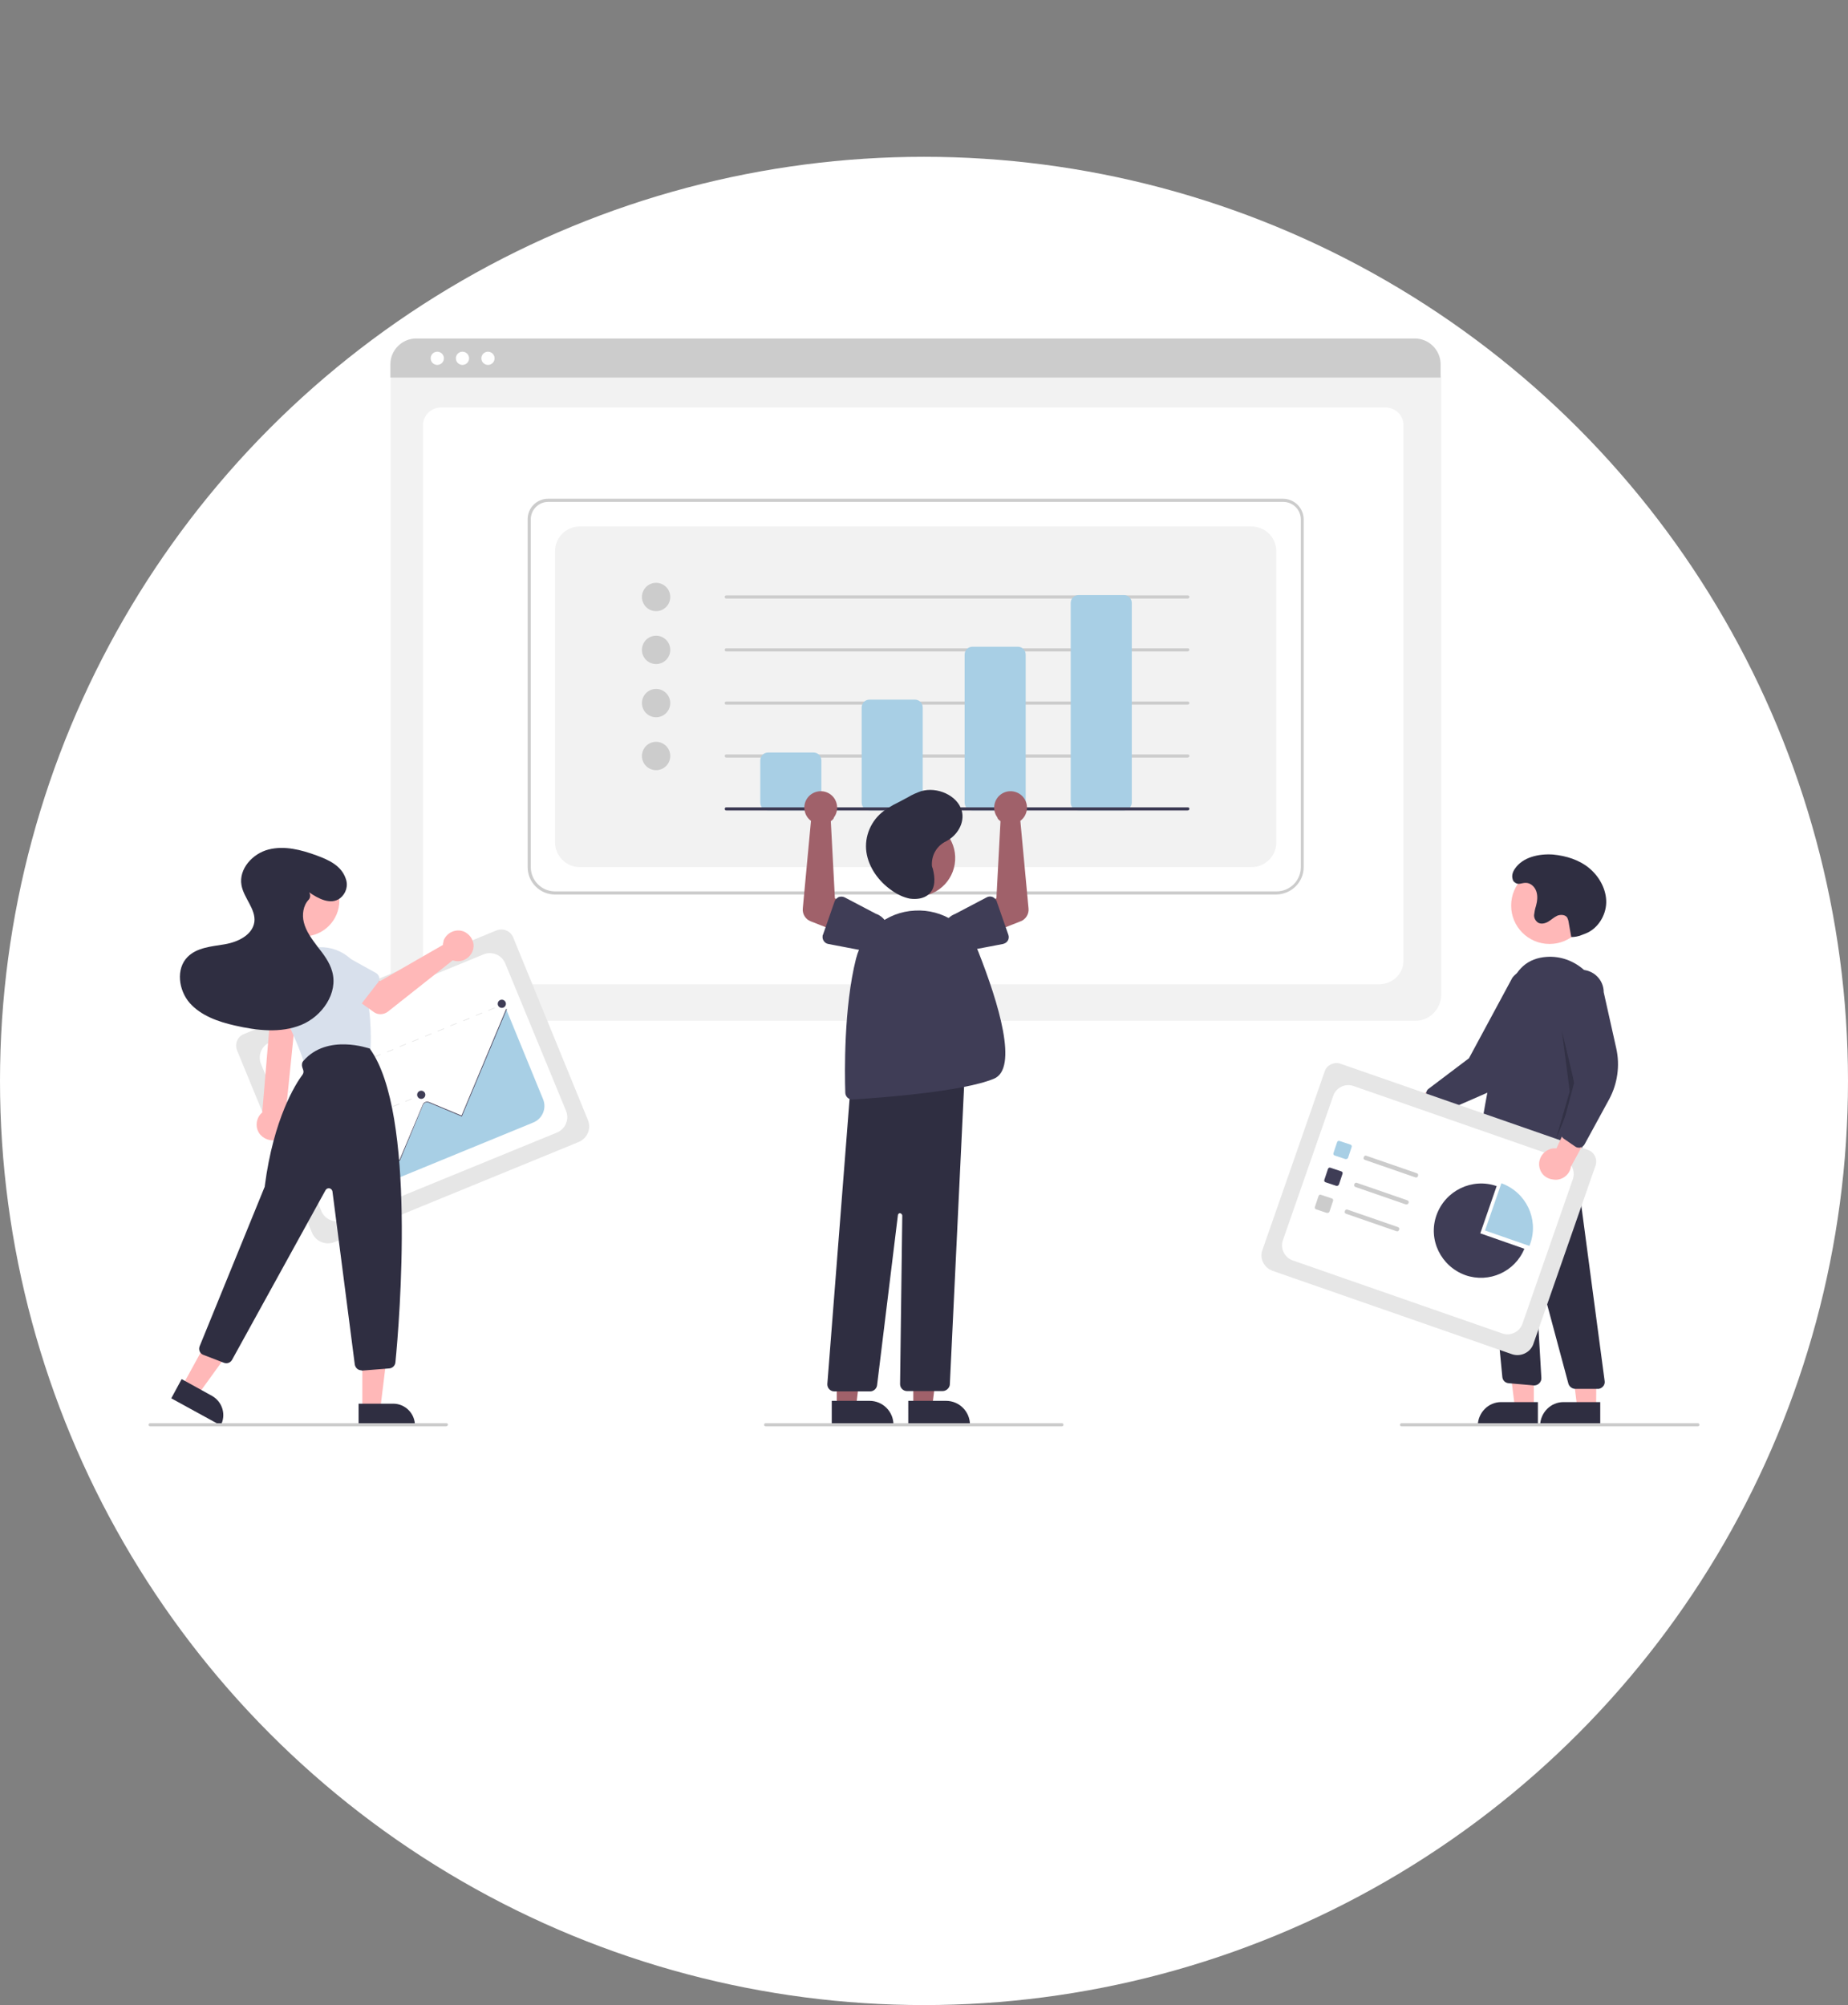 <?xml version="1.0" encoding="UTF-8"?> <svg xmlns="http://www.w3.org/2000/svg" xmlns:xlink="http://www.w3.org/1999/xlink" version="1.1" id="Layer_1" x="0px" y="0px" viewBox="0 0 587 636.8" style="enable-background:new 0 0 587 636.8;" xml:space="preserve"><rect x="0" y="0" width="587" height="636.8" fill="#808080" stroke="none"/> <style type="text/css"> .st0{fill:#FFFFFF;} .st1{fill:#F2F2F2;} .st2{fill:#CCCCCC;} .st3{fill:#A8CFE5;} .st4{fill:#3F3D56;} .st5{fill:#FFB8B8;} .st6{fill:#2F2E41;} .st7{opacity:0.2;enable-background:new ;} .st8{fill:#E6E6E6;} .st9{fill:#A0616A;} .st10{fill:#D8E0EC;} </style> <circle id="Ellipse_265" class="st0" cx="293.5" cy="343.3" r="293.5"></circle> <g> <path class="st1" d="M449.6,324.2H132.3c-4.5,0-8.2-3.7-8.2-8.2V120.4c0-3.3,2.7-6,6-6h321.6c3.4,0,6.1,2.7,6.1,6.1V316 C457.7,320.5,454.1,324.2,449.6,324.2z"></path> <path class="st0" d="M438,312.6H142.3c-4.3,0-7.9-3.3-7.9-7.4V134.9c0-3,2.6-5.5,5.8-5.5h299.7c3.3,0,5.9,2.5,5.9,5.5v170.3 C445.8,309.3,442.3,312.6,438,312.6z"></path> <path class="st2" d="M457.6,119.9H124v-4.2c0-4.5,3.7-8.2,8.2-8.2h317.2c4.5,0,8.2,3.7,8.2,8.2V119.9z"></path> <circle class="st0" cx="138.9" cy="113.8" r="2.1"></circle> <circle class="st0" cx="146.9" cy="113.8" r="2.1"></circle> <circle class="st0" cx="155" cy="113.8" r="2.1"></circle> <path class="st2" d="M405.4,284.1H176.3c-4.8,0-8.7-3.9-8.7-8.7V164.9c0-3.6,2.9-6.5,6.5-6.5h233.4c3.6,0,6.6,2.9,6.6,6.6v110.4 C414.1,280.2,410.2,284,405.4,284.1z M174.1,159.4c-3,0-5.5,2.5-5.5,5.5v110.5c0,4.2,3.4,7.7,7.7,7.7h229.2c4.2,0,7.7-3.4,7.7-7.7 V165c0-3.1-2.5-5.6-5.6-5.6H174.1z"></path> <path class="st1" d="M184.2,275.4h213.3c4.4,0,7.9-3.5,7.9-7.9v-92.4c0-4.4-3.5-7.9-7.9-7.9H184.2c-4.4,0-7.9,3.5-7.9,7.9v92.4 C176.3,271.8,179.8,275.4,184.2,275.4z"></path> <circle class="st2" cx="208.4" cy="189.6" r="4.5"></circle> <circle class="st2" cx="208.4" cy="206.4" r="4.5"></circle> <circle class="st2" cx="208.4" cy="223.3" r="4.5"></circle> <circle class="st2" cx="208.4" cy="240.1" r="4.5"></circle> <path class="st2" d="M377.2,190.1H230.7c-0.3,0-0.5-0.2-0.5-0.5s0.2-0.5,0.5-0.5h146.6c0.3,0,0.5,0.2,0.5,0.5 S377.5,190.1,377.2,190.1z"></path> <path class="st2" d="M377.2,206.9H230.7c-0.3,0-0.5-0.2-0.5-0.5c0-0.3,0.2-0.5,0.5-0.5h146.6c0.3,0,0.5,0.2,0.5,0.5 C377.7,206.7,377.5,206.9,377.2,206.9z"></path> <path class="st2" d="M377.2,223.8H230.7c-0.3,0-0.5-0.2-0.5-0.5s0.2-0.5,0.5-0.5h146.6c0.3,0,0.5,0.2,0.5,0.5 S377.5,223.8,377.2,223.8z"></path> <path class="st2" d="M377.2,240.6H230.7c-0.3,0-0.5-0.2-0.5-0.5s0.2-0.5,0.5-0.5h146.6c0.3,0,0.5,0.2,0.5,0.5 S377.5,240.6,377.2,240.6z"></path> <path class="st3" d="M258.4,257.4h-14.4c-1.4,0-2.5-1.1-2.5-2.5v-13.4c0-1.4,1.1-2.5,2.5-2.5h14.4c1.4,0,2.5,1.1,2.5,2.5V255 C260.9,256.3,259.8,257.4,258.4,257.4z"></path> <path class="st3" d="M290.6,257.4h-14.4c-1.4,0-2.5-1.1-2.5-2.5v-30.2c0-1.4,1.1-2.5,2.5-2.5h14.4c1.4,0,2.5,1.1,2.5,2.5V255 C293.1,256.3,292,257.4,290.6,257.4z"></path> <path class="st3" d="M323.3,257.4h-14.4c-1.4,0-2.5-1.1-2.5-2.5v-47c0-1.4,1.1-2.5,2.5-2.5h14.4c1.4,0,2.5,1.1,2.5,2.5v47 C325.8,256.3,324.6,257.4,323.3,257.4z"></path> <path class="st3" d="M357,257.4h-14.4c-1.4,0-2.5-1.1-2.5-2.5v-63.4c0-1.4,1.1-2.5,2.5-2.5H357c1.4,0,2.5,1.1,2.5,2.5V255 C359.4,256.3,358.3,257.4,357,257.4z"></path> <path class="st4" d="M377.2,257.4H230.7c-0.3,0-0.5-0.2-0.5-0.5s0.2-0.5,0.5-0.5h146.6c0.3,0,0.5,0.2,0.5,0.5 S377.5,257.4,377.2,257.4z"></path> <path class="st5" d="M441.6,349.8c1.5-2.3,4.6-2.9,6.9-1.4c0.2,0.2,0.5,0.3,0.7,0.5l15.7-8.1l-1,9.1l-14.8,6.3 c-2,1.9-5.2,1.7-7.1-0.3C440.5,354.3,440.4,351.7,441.6,349.8z"></path> <path class="st4" d="M455.2,353.2c-0.4-0.3-0.6-0.7-0.8-1.1l-1.3-4c-0.3-0.9,0-1.9,0.8-2.4l12.7-9.6l13.8-25.6 c2.4-3.1,6.9-3.7,10.1-1.3c3.1,2.4,3.7,6.9,1.3,10.1l0,0l-7.9,16.6c-2.4,5-6.5,9-11.6,11.2l-14.9,6.5c-0.6,0.3-1.2,0.2-1.8,0 C455.5,353.4,455.3,353.3,455.2,353.2z"></path> <circle class="st5" cx="492.2" cy="287.6" r="12.2"></circle> <polygon class="st5" points="487.2,447.1 481.2,447.1 478.3,423.7 487.2,423.7 "></polygon> <path class="st6" d="M476.8,445.3h11.7l0,0v7.4l0,0h-19.1l0,0l0,0C469.5,448.6,472.8,445.3,476.8,445.3z"></path> <polygon class="st5" points="507,447.1 501,447.1 498.1,423.7 507.1,423.7 "></polygon> <path class="st6" d="M496.6,445.3h11.7l0,0v7.4l0,0h-19.1l0,0l0,0C489.3,448.6,492.6,445.3,496.6,445.3L496.6,445.3z"></path> <path class="st6" d="M507.5,441.1l-7.1,0c-1,0-1.9-0.7-2.2-1.6l-10.2-38c0-0.1-0.2-0.2-0.3-0.2c-0.1,0-0.2,0.1-0.2,0.3l2.1,36 c0.1,1.2-0.9,2.3-2.1,2.4c-0.1,0-0.2,0-0.3,0l-8-0.7c-1.1-0.1-1.9-0.9-2-2l-7.3-75.6l2.8,1.7l26.4-4.5l10.6,79.7 c0.2,1.2-0.7,2.3-1.9,2.5C507.7,441.1,507.6,441.1,507.5,441.1z"></path> <path class="st4" d="M478.7,369.7c-2.9,0-5.8-0.8-8.3-2.3c-0.8-0.5-1.2-1.4-1.1-2.3c0.9-5.7,5.8-34.9,10.2-50.8 c1.8-6.5,5.8-10,11.8-10.4c8.8-0.6,16.7,6.3,17.5,15.4c1.4,16.1-4.4,38.9-7,48c-0.3,1.2-1.6,1.9-2.8,1.5c-0.3-0.1-0.5-0.2-0.8-0.4 l-5.3-4.1c-0.7-0.5-1.6-0.5-2.2,0.1C486.4,368.5,482.2,369.7,478.7,369.7z"></path> <polygon class="st7" points="496.1,327.3 500.6,346.1 494.2,361.9 498.6,346.6 "></polygon> <path class="st6" d="M499.1,297.6c1.1,0,2.2-0.2,3.2-0.6c0.4-0.2,0.9-0.3,1.3-0.5c3.9-1.5,6.5-5.7,6.6-9.8s-2.1-8.2-5.3-10.9 c-3.2-2.7-7.4-4-11.6-4.4c-4.5-0.3-9.6,0.8-12.1,4.5c-0.7,1-1.1,2.2-0.7,3.4c0.1,0.4,0.3,0.7,0.6,0.9c1.1,1,2.2,0.2,3.4,0.2 c1.6-0.1,3,1.2,3.5,2.7c0.5,1.5,0.3,3.1-0.1,4.6c-0.3,0.9-0.5,1.9-0.6,2.8c-0.1,1,0.4,1.9,1.2,2.5c1,0.6,2.3,0.3,3.3-0.3 c1-0.6,1.8-1.4,2.9-1.9c1.1-0.4,2.5-0.3,3.1,0.6c0.2,0.4,0.3,0.7,0.4,1.1C498.7,295.2,498.6,295,499.1,297.6L499.1,297.6z"></path> <path class="st8" d="M480.3,430.1l-76.1-26.5c-2.7-1-4.2-3.9-3.2-6.6l19.8-56.8c0.7-2,2.9-3,4.9-2.4l78.7,27.4c2,0.7,3.1,2.9,2.4,5 l-19.8,56.8C486,429.6,483,431,480.3,430.1z"></path> <path class="st0" d="M410.6,400.3l66.6,23.2c2.6,0.9,5.5-0.5,6.4-3.1l16-45.9c0.9-2.6-0.5-5.5-3.1-6.4l0,0l-66.6-23.2 c-2.6-0.9-5.5,0.5-6.4,3.1l-16,45.9C406.6,396.5,408,399.4,410.6,400.3z"></path> <path class="st3" d="M427.3,368.1l-3.3-1.1c-0.4-0.1-0.6-0.5-0.4-0.9l1.1-3.3c0.1-0.4,0.5-0.6,0.9-0.4l3.3,1.1 c0.4,0.1,0.6,0.5,0.4,0.9l-1.1,3.3C428.1,368,427.7,368.2,427.3,368.1z"></path> <path class="st4" d="M424.4,376.6l-3.3-1.1c-0.4-0.1-0.6-0.5-0.4-0.9l1.1-3.3c0.1-0.4,0.5-0.6,0.9-0.4l3.3,1.1 c0.4,0.1,0.6,0.5,0.4,0.9l-1.1,3.3C425.1,376.6,424.7,376.7,424.4,376.6z"></path> <path class="st2" d="M421.4,385.2l-3.3-1.1c-0.4-0.1-0.6-0.5-0.4-0.9l1.1-3.3c0.1-0.4,0.5-0.6,0.9-0.4l3.3,1.1 c0.4,0.1,0.6,0.5,0.4,0.9l-1.1,3.3C422.2,385.1,421.8,385.3,421.4,385.2z"></path> <path class="st2" d="M449.5,373.9l-15.9-5.5c-0.4-0.1-0.6-0.5-0.4-0.9c0.1-0.4,0.5-0.6,0.9-0.4l15.9,5.5c0.4,0.1,0.6,0.5,0.4,0.9 C450.3,373.9,449.9,374.1,449.5,373.9z"></path> <path class="st2" d="M446.5,382.5l-15.9-5.5c-0.4-0.1-0.6-0.5-0.4-0.9c0.1-0.4,0.5-0.6,0.9-0.4l0,0l15.9,5.5 c0.4,0.1,0.6,0.5,0.4,0.9C447.3,382.4,446.9,382.6,446.5,382.5z"></path> <path class="st2" d="M443.5,391l-15.9-5.5c-0.4-0.1-0.6-0.5-0.4-0.9c0.1-0.4,0.5-0.6,0.9-0.4l0,0l15.9,5.5c0.4,0.1,0.6,0.5,0.4,0.9 C444.3,391,443.9,391.2,443.5,391z"></path> <path class="st3" d="M485.8,395.7c0.1-0.3,0.2-0.6,0.3-0.8c2.7-7.8-1.4-16.3-9.2-19.1l-5.2,15L485.8,395.7z"></path> <path class="st4" d="M470.2,391.7l5.2-15c-7.8-2.7-16.3,1.4-19.1,9.2s1.4,16.3,9.2,19.1c7.5,2.6,15.7-1.1,18.7-8.4L470.2,391.7z"></path> <path class="st5" d="M488.9,370.1c-0.2-2.7,1.8-5.1,4.6-5.4c0.3,0,0.6,0,0.9,0l7.4-16.1l4.9,7.8l-7.7,14.1c-0.4,2.7-3,4.6-5.7,4.1 C490.8,374.3,489.1,372.5,488.9,370.1L488.9,370.1z"></path> <path class="st4" d="M501.6,364.5c-0.5,0-0.9-0.1-1.3-0.4l-3.5-2.4c-0.8-0.5-1.1-1.5-0.9-2.4l4.1-15.4l-4.9-28.7 c0-4,3.2-7.2,7.1-7.2c4,0,7.2,3.2,7.2,7.1l4,17.9c1.2,5.4,0.4,11.1-2.2,16l-7.8,14.3c-0.3,0.6-0.8,1-1.4,1.1 C502,364.5,501.8,364.5,501.6,364.5z"></path> <path class="st2" d="M539.3,453h-94.1c-0.3,0-0.5-0.2-0.5-0.5c0-0.3,0.2-0.5,0.5-0.5h94.1c0.3,0,0.5,0.2,0.5,0.5 C539.8,452.8,539.6,453,539.3,453z"></path> <polygon class="st9" points="290.1,446.8 296.1,446.8 299,423.4 290.1,423.4 "></polygon> <path class="st6" d="M288.5,444.9l12,0h0c4.2,0,7.6,3.4,7.6,7.6c0,0,0,0,0,0v0.2l-19.6,0L288.5,444.9z"></path> <polygon class="st9" points="265.8,446.8 271.9,446.8 274.8,423.4 265.8,423.4 "></polygon> <path class="st6" d="M264.2,444.9l12,0h0c4.2,0,7.6,3.4,7.6,7.6c0,0,0,0,0,0v0.2l-19.6,0L264.2,444.9z"></path> <ellipse transform="matrix(0.16 -0.987 0.987 0.16 -24.452 516.425)" class="st9" cx="291.3" cy="272.6" rx="12.2" ry="12.2"></ellipse> <path class="st6" d="M299.4,441.8h-11.3c-1.2,0-2.2-1-2.2-2.2c0,0,0,0,0,0l0.7-53.5c0-0.4-0.3-0.7-0.7-0.8c-0.4,0-0.7,0.3-0.7,0.7 l-6.6,53.9c-0.1,1.1-1.1,2-2.2,2H265c-1.2,0-2.2-1-2.2-2.2c0-0.1,0-0.1,0-0.2l7.5-96.1l0.2,0l36-3.9l-4.8,100.3 C301.6,440.8,300.6,441.8,299.4,441.8z"></path> <path class="st4" d="M270.7,349.2c-1.2,0-2.2-1-2.2-2.2c-0.2-6.1-0.5-27.1,3.4-42.5c2.2-8.7,9.8-14.9,18.7-15.3l0,0 c8.8-0.5,16.9,4.7,20.1,12.9c6.6,16.7,12.8,37.3,5,40.5c-10.1,4.2-36.9,6.1-44.9,6.6C270.8,349.2,270.8,349.2,270.7,349.2z"></path> <path class="st9" d="M317.2,260.3c0.2,0.2,0.4,0.4,0.6,0.5l-1.3,24.5l-5.3,2.7l3.1,8.5l9.9-3.9c1.6-0.6,2.7-2.3,2.5-4.1l-2.6-27.8 c2.3-1.7,2.8-5,1.1-7.3c-1.7-2.3-5-2.8-7.3-1.1c-2.3,1.7-2.8,5-1.1,7.3C316.9,260,317,260.1,317.2,260.3L317.2,260.3z"></path> <path class="st4" d="M316.6,286.3l3.7,10.6c0.4,1.2-0.2,2.4-1.4,2.8c-0.1,0-0.2,0.1-0.3,0.1l-11,2.1c-3.2,1.1-6.8-0.6-7.9-3.8 c-1.1-3.2,0.6-6.7,3.8-7.9l9.9-5.2c1.1-0.6,2.4-0.2,3,0.9C316.6,286.1,316.6,286.2,316.6,286.3L316.6,286.3z"></path> <path class="st9" d="M264.5,260.3c-0.2,0.2-0.4,0.4-0.6,0.5l1.3,24.5l5.3,2.7l-3.1,8.5l-9.9-3.9c-1.6-0.6-2.7-2.3-2.5-4.1l2.6-27.8 c-2.3-1.7-2.8-5-1.1-7.3c1.7-2.3,5-2.8,7.3-1.1c2.3,1.7,2.8,5,1.1,7.3C264.8,260,264.7,260.1,264.5,260.3L264.5,260.3z"></path> <path class="st4" d="M266.4,284.9c0.6-0.2,1.3-0.2,1.9,0.1l9.9,5.2c3.2,1.1,4.9,4.7,3.8,7.9c-1.1,3.2-4.6,4.9-7.9,3.8l-11-2.1 c-1.2-0.2-2-1.4-1.8-2.6c0-0.1,0-0.2,0.1-0.3l3.7-10.6C265.3,285.7,265.8,285.2,266.4,284.9z"></path> <path class="st6" d="M296,274.7c-0.1-3.2,1.6-6.1,4.5-7.5c3.7-1.9,6-6,5-9.7c-1.3-4.8-7.8-7.8-13-6.2c-1.4,0.5-2.8,1.1-4.1,1.9 l-3.4,1.8c-1.5,0.7-2.9,1.6-4.2,2.5c-4.1,3-6.3,8.1-5.6,13.1c0.7,4.8,3.8,9.3,8.2,12.3c1.7,1.2,3.6,2.1,5.6,2.5 c2.1,0.3,4.4,0,5.9-1.3c2.4-2,2.1-5.4,1.4-8.2C296.1,275.5,296,275.1,296,274.7z"></path> <path class="st2" d="M337.3,453h-94.1c-0.3,0-0.5-0.2-0.5-0.5c0-0.3,0.2-0.5,0.5-0.5h94.1c0.3,0,0.5,0.2,0.5,0.5 C337.8,452.8,337.6,453,337.3,453z"></path> <path class="st8" d="M183.8,362.7l-77.6,31.8c-2.8,1.1-5.9-0.2-7.1-3l-23.8-57.9c-0.8-2,0.1-4.4,2.2-5.2l80.2-32.9 c2.1-0.8,4.4,0.1,5.3,2.2l23.7,57.9C187.9,358.4,186.6,361.5,183.8,362.7z"></path> <path class="st0" d="M109,387.5l67.9-27.8c2.7-1.1,4-4.2,2.9-6.9l0,0L160.5,306c-1.1-2.7-4.2-4-6.9-2.9l0,0L85.8,331 c-2.7,1.1-4,4.2-2.9,6.9l0,0l19.2,46.8C103.2,387.3,106.3,388.6,109,387.5z"></path> <rect x="159.2" y="319" transform="matrix(0.925 -0.38 0.38 0.925 -109.143 84.488)" class="st8" width="1.1" height="0.2"></rect> <path class="st8" d="M157.2,320.2l-2,0.8l-0.1-0.2l2-0.8L157.2,320.2z M153.2,321.8l-2,0.8l-0.1-0.2l2-0.8L153.2,321.8z M149.2,323.5l-2,0.8l-0.1-0.2l2-0.8L149.2,323.5z M145.1,325.1l-2,0.8l-0.1-0.2l2-0.8L145.1,325.1z M141.1,326.8l-2,0.8l-0.1-0.2 l2-0.8L141.1,326.8z M137.1,328.4l-2,0.8l-0.1-0.2l2-0.8L137.1,328.4z M133,330.1l-2,0.8l-0.1-0.2l2-0.8L133,330.1z M129,331.7 l-2,0.8l-0.1-0.2l2-0.8L129,331.7z M125,333.4l-2,0.8l-0.1-0.2l2-0.8L125,333.4z M120.9,335l-2,0.8l-0.1-0.2l2-0.8L120.9,335z M116.9,336.7l-2,0.8l-0.1-0.2l2-0.8L116.9,336.7z M112.9,338.4l-2,0.8l-0.1-0.2l2-0.8L112.9,338.4z M108.8,340l-2,0.8l-0.1-0.2 l2-0.8L108.8,340z M104.8,341.7l-2,0.8l-0.1-0.2l2-0.8L104.8,341.7z M100.8,343.3l-2,0.8l-0.1-0.2l2-0.8L100.8,343.3z M96.7,345 l-2,0.8l-0.1-0.2l2-0.8L96.7,345z"></path> <rect x="91.6" y="346.7" transform="matrix(0.925 -0.38 0.38 0.925 -124.71 60.931)" class="st8" width="1.1" height="0.2"></rect> <rect x="132.7" y="347.9" transform="matrix(0.925 -0.38 0.38 0.925 -122.093 76.624)" class="st8" width="1.1" height="0.2"></rect> <path class="st8" d="M130.8,349.1l-2,0.8l-0.1-0.2l2-0.8L130.8,349.1z M126.9,350.7l-2,0.8l-0.1-0.2l2-0.8L126.9,350.7z M122.9,352.3l-2,0.8l-0.1-0.2l2-0.8L122.9,352.3z M118.9,353.9l-2,0.8l-0.1-0.2l2-0.8L118.9,353.9z M114.9,355.6l-2,0.8l-0.1-0.2 l2-0.8L114.9,355.6z M111,357.2l-2,0.8l-0.1-0.2l2-0.8L111,357.2z M107,358.8l-2,0.8l-0.1-0.2l2-0.8L107,358.8z M103,360.5l-2,0.8 l-0.1-0.2l2-0.8L103,360.5z"></path> <rect x="98" y="362.1" transform="matrix(0.925 -0.38 0.38 0.925 -130.106 64.497)" class="st8" width="1.1" height="0.2"></rect> <rect x="116.3" y="363.2" transform="matrix(0.925 -0.38 0.38 0.925 -129.131 71.522)" class="st8" width="1.1" height="0.2"></rect> <path class="st8" d="M114.3,364.4l-2,0.8l-0.1-0.2l2-0.8L114.3,364.4z M110.2,366.1l-2,0.8l-0.1-0.2l2-0.8L110.2,366.1z M106.1,367.7l-2,0.8l-0.1-0.2l2-0.8L106.1,367.7z"></path> <rect x="101" y="369.4" transform="matrix(0.925 -0.38 0.38 0.925 -132.659 66.184)" class="st8" width="1.1" height="0.2"></rect> <rect x="121.4" y="375.7" transform="matrix(0.925 -0.38 0.38 0.925 -133.488 74.401)" class="st8" width="1.1" height="0.2"></rect> <path class="st8" d="M119.4,376.9l-2,0.8l-0.1-0.2l2-0.8L119.4,376.9z M115.4,378.5l-2,0.8l-0.1-0.2l2-0.8L115.4,378.5z M111.3,380.2l-2,0.8l-0.1-0.2l2-0.8L111.3,380.2z"></path> <rect x="106.1" y="381.9" transform="matrix(0.925 -0.38 0.38 0.925 -137.016 69.063)" class="st8" width="1.1" height="0.2"></rect> <path class="st3" d="M111.9,380.1l57.5-23.6c2.9-1.2,4.3-4.5,3.1-7.4l-11.6-28.3l-0.1,0l-14.1,33.8l-10.5-4.4 c-0.4-0.2-0.8-0.1-1.2,0.1c-0.3,0.2-0.5,0.4-0.6,0.7l-7.4,17.7l-7.7-3.2c-0.7-0.3-1.5,0-1.8,0.7c0,0,0,0,0,0 C117.5,366.3,112.7,377.9,111.9,380.1z"></path> <path class="st4" d="M111.7,380.4l-0.2-0.1l5.9-14.2c0.3-0.8,1.2-1.1,2-0.8l7.5,3.1l7.4-17.6c0.3-0.8,1.2-1.1,2-0.8l10.3,4.3 l14.2-33.9l0.2,0.1l-14.3,34.1l-10.5-4.4c-0.7-0.3-1.5,0-1.8,0.7c0,0,0,0,0,0l-7.4,17.8l-7.7-3.2c-0.7-0.3-1.5,0-1.8,0.7 L111.7,380.4z"></path> <circle class="st4" cx="117.3" cy="363.1" r="1.3"></circle> <circle class="st4" cx="133.8" cy="347.7" r="1.3"></circle> <circle class="st4" cx="159.4" cy="318.8" r="1.3"></circle> <path class="st5" d="M89,361.6c2.5-1.2,3.5-4.2,2.2-6.7c-0.1-0.3-0.3-0.5-0.5-0.8l3.7-36.5h-8.1l-3,35.7c-2.1,1.8-2.4,5-0.6,7.1 C84.4,362.2,86.9,362.7,89,361.6L89,361.6z"></path> <circle class="st5" cx="96.4" cy="286" r="11.4"></circle> <path class="st10" d="M98.5,338.9c-0.9,0-1.8-0.6-2-1.5c-0.9-3.3-3.3-9-7.1-16.7c-3.3-6.9-0.5-15.2,6.4-18.5c0.5-0.2,1-0.4,1.5-0.6 l0,0c7.2-2.5,15.1,1.2,17.7,8.4c0,0.1,0.1,0.2,0.1,0.4c2.9,9.2,2.8,19,2.6,22.8c-0.1,0.9-0.7,1.7-1.6,1.9L99,338.9 C98.8,338.9,98.7,338.9,98.5,338.9z"></path> <polygon class="st5" points="115.1,447.4 120.8,447.4 123.5,425.4 115.1,425.4 "></polygon> <path class="st6" d="M131.8,452.7l-17.9,0l0,0l0-6.9l0,0l11,0C128.7,445.8,131.8,448.9,131.8,452.7L131.8,452.7L131.8,452.7 L131.8,452.7z"></path> <polygon class="st5" points="58,440 63,442.8 76,424.8 68.6,420.7 "></polygon> <path class="st6" d="M70.1,452.7l-15.7-8.6l0,0l3.3-6.1l0,0l9.6,5.3C70.7,445.2,71.9,449.4,70.1,452.7L70.1,452.7L70.1,452.7z"></path> <path class="st6" d="M114.8,435.2c-1.1,0-1.9-0.8-2.1-1.8l-7.1-55c-0.1-0.6-0.7-1.1-1.3-1c-0.4,0-0.7,0.3-0.9,0.6l-29.7,53.9 c-0.5,0.9-1.6,1.3-2.6,0.9l-6.5-2.5c-1.1-0.4-1.6-1.6-1.2-2.7c0,0,0,0,0,0L84,377.1c0.1-0.1,0.1-0.3,0.1-0.4 c2.8-21.6,9.9-32.6,12-35.4c0.3-0.4,0.4-1,0.2-1.5l-0.3-0.9c-0.2-0.7-0.1-1.5,0.4-2c7.6-8.7,20.8-3.9,21-3.9l0.1,0l0,0.1 c14.8,20.4,9.4,86.5,8.1,99.6c-0.1,1-0.9,1.8-1.9,1.9l-8.8,0.7C114.9,435.2,114.8,435.2,114.8,435.2z"></path> <path class="st5" d="M140.8,299.3c-0.1,0.3-0.1,0.5-0.1,0.8l-20,11.5l-4.9-2.8l-5.2,6.8l8.1,5.8c1.3,1,3.2,0.9,4.5-0.1l20.6-16.3 c2.5,0.9,5.3-0.4,6.3-2.9s-0.4-5.3-2.9-6.3c-2.5-0.9-5.3,0.4-6.3,2.9C140.9,298.9,140.9,299.1,140.8,299.3L140.8,299.3z"></path> <path class="st10" d="M120,312.1l-6.5,8.4c-0.7,0.9-2,1.1-2.9,0.4c-0.1-0.1-0.2-0.1-0.2-0.2l-7.3-7.6c-2.5-2-3-5.6-1-8.2 c2-2.5,5.6-3,8.1-1l9.2,5.1c1,0.6,1.4,1.8,0.8,2.8C120.2,312,120.1,312.1,120,312.1L120,312.1z"></path> <path class="st10" d="M95,326.7l-10.4-1.9c-1.1-0.2-1.9-1.3-1.7-2.4c0-0.1,0-0.2,0.1-0.3l3.4-10c0.6-3.2,3.6-5.2,6.8-4.7 c3.1,0.6,5.2,3.6,4.7,6.8l-0.3,10.5c0,1.2-1,2.1-2.2,2C95.2,326.7,95.1,326.7,95,326.7L95,326.7z"></path> <path class="st6" d="M98.2,283.4c2.9,2,6.8,4.1,9.8,1.9c1.9-1.5,2.7-4,1.8-6.3c-1.4-4.1-5.4-5.9-9.2-7.3 c-4.9-1.8-10.2-3.2-15.3-1.9c-5.1,1.3-9.5,6.2-8.6,11.3c0.7,4.1,4.6,7.6,4.1,11.7c-0.6,4.2-5.3,6.4-9.4,7.1c-4.2,0.7-8.8,1-11.8,4 c-3.8,3.8-2.9,10.6,0.7,14.7c3.6,4,9,5.9,14.3,7.1c7,1.6,14.5,2.5,21.1-0.2c6.6-2.7,11.8-10.1,9.8-17c-0.8-2.9-2.7-5.4-4.6-7.8 c-1.8-2.4-3.7-4.9-4.4-7.8c-0.6-2.4-0.2-5.3,1.5-7.1C98.6,285.2,98.7,284.2,98.2,283.4L98.2,283.4z"></path> <path class="st2" d="M141.7,453H47.7c-0.3,0-0.5-0.2-0.5-0.5c0-0.3,0.2-0.5,0.5-0.5h94.1c0.3,0,0.5,0.2,0.5,0.5 C142.2,452.8,142,453,141.7,453z"></path> </g> </svg> 